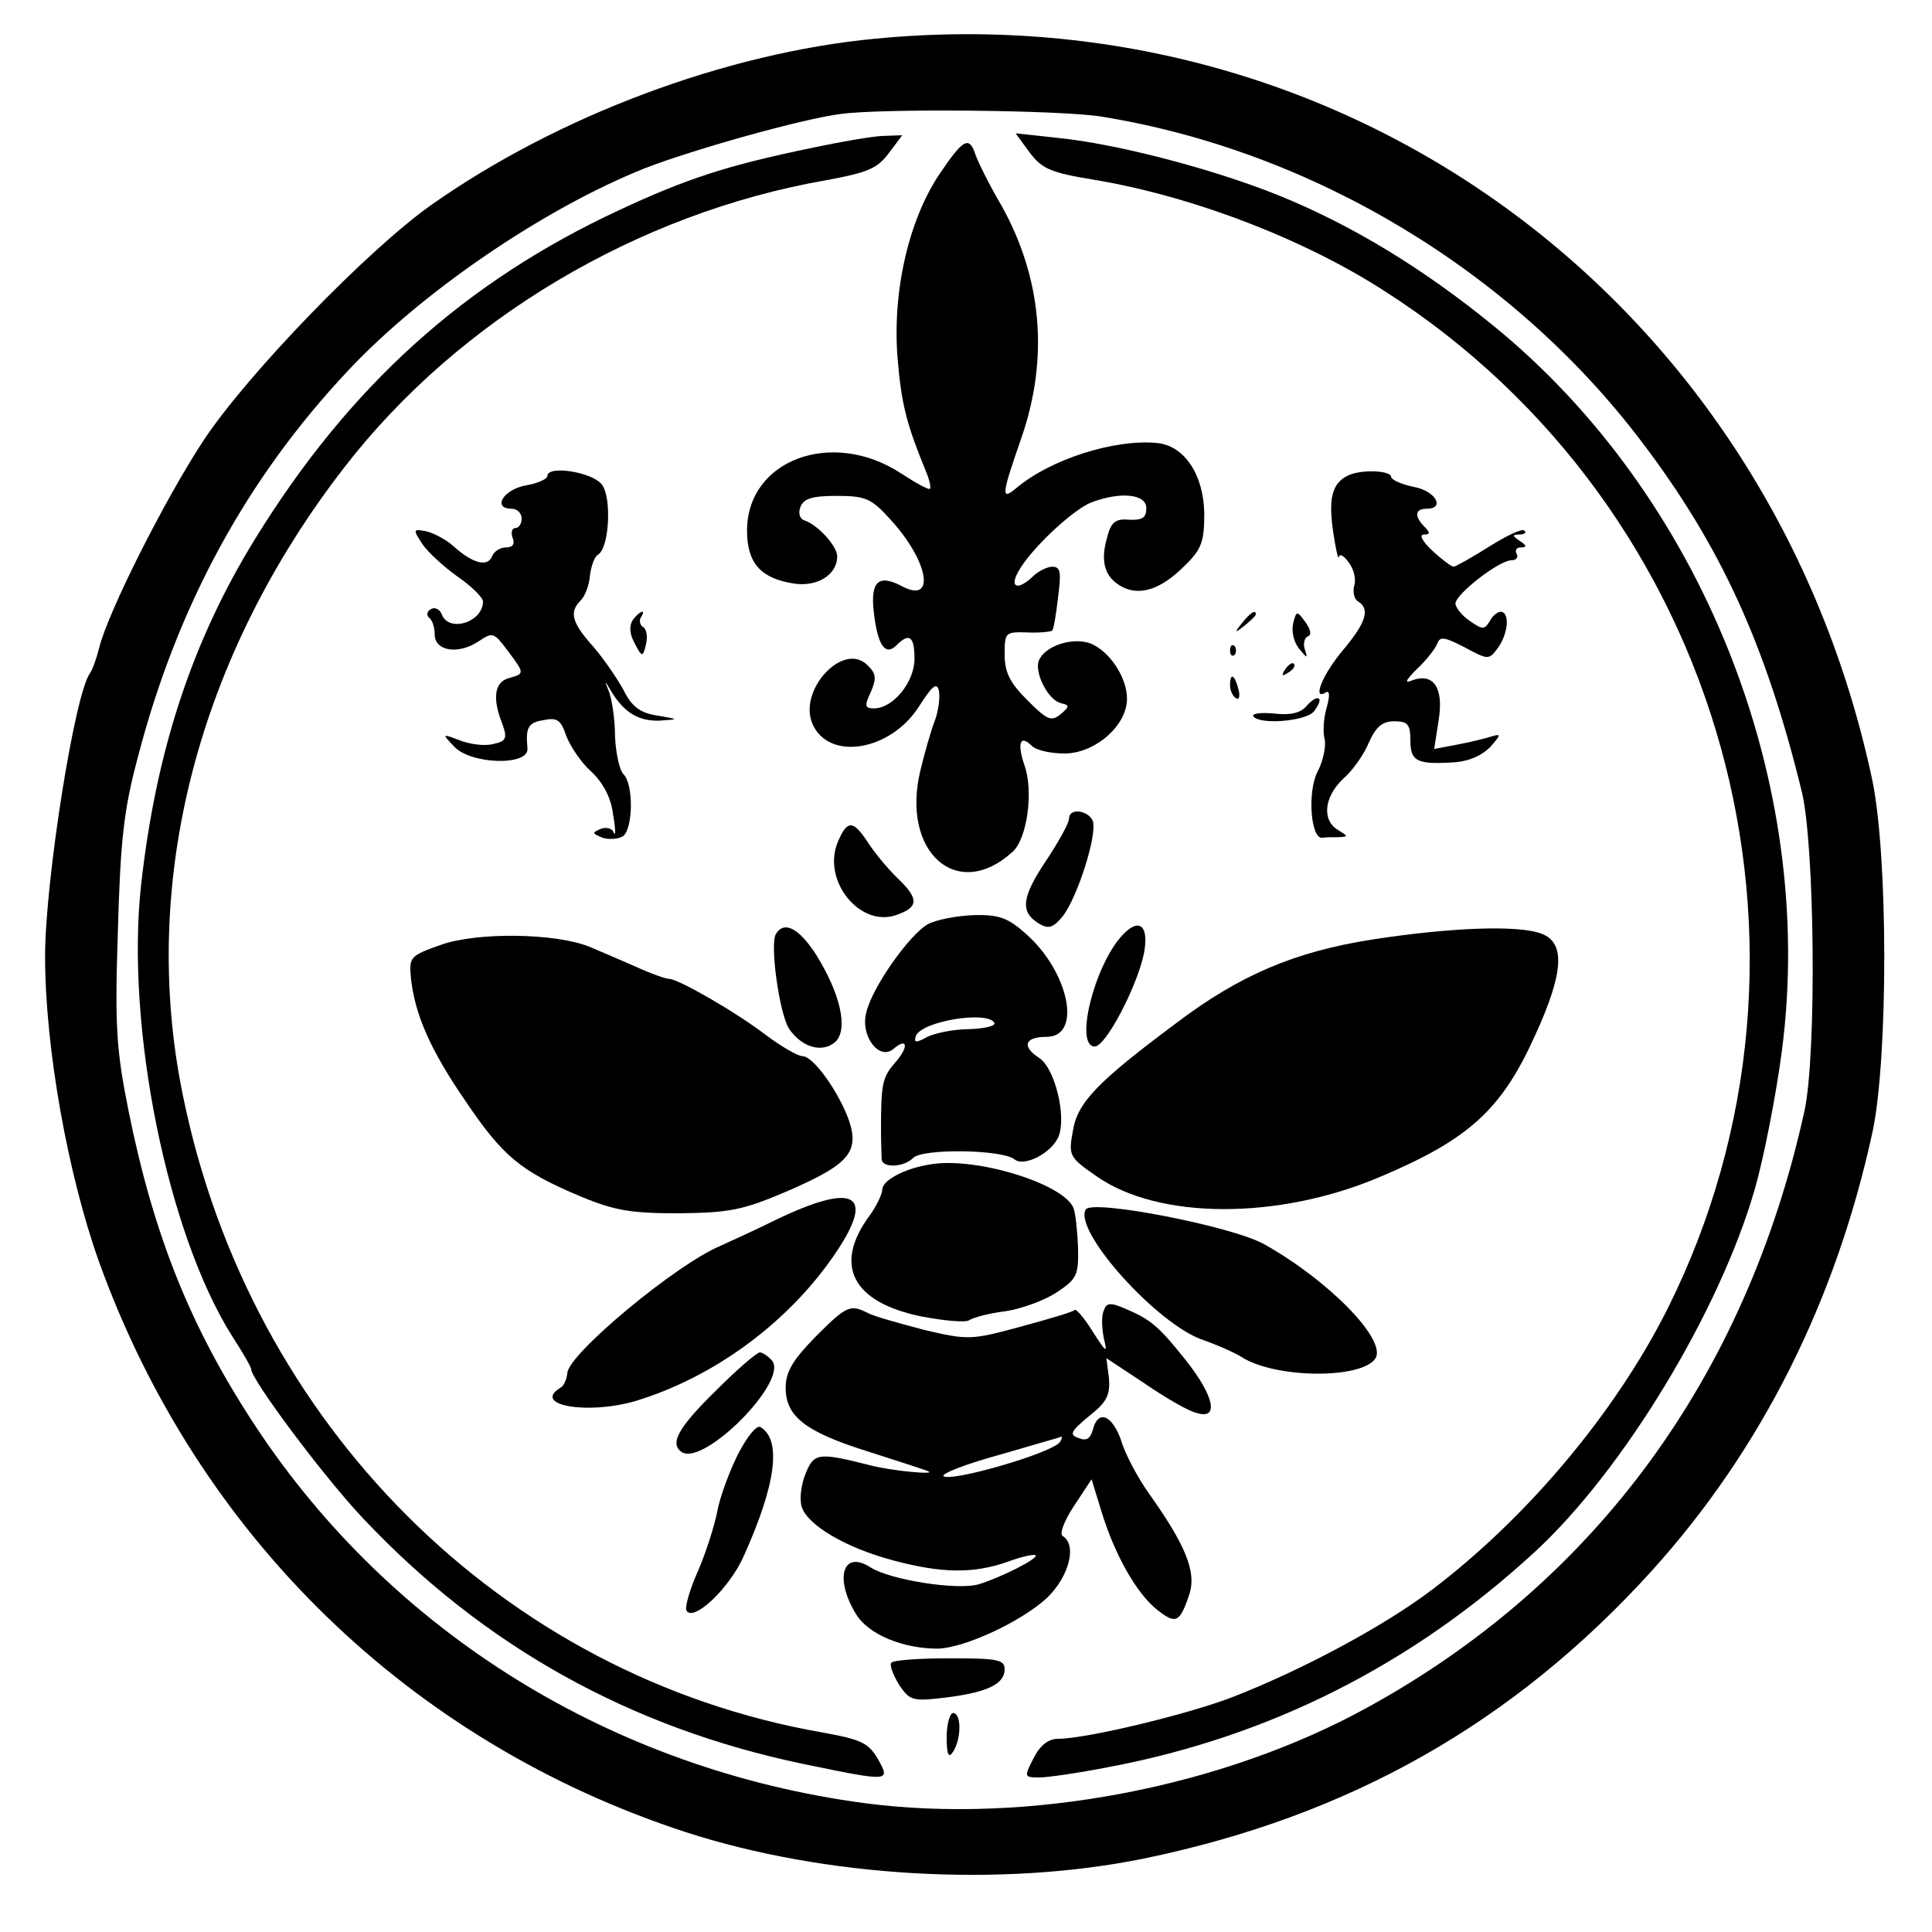 <?xml version="1.0" standalone="no"?>
<!DOCTYPE svg PUBLIC "-//W3C//DTD SVG 20010904//EN"
 "http://www.w3.org/TR/2001/REC-SVG-20010904/DTD/svg10.dtd">
<svg version="1.0" xmlns="http://www.w3.org/2000/svg"
 width="300pt" height="300pt" viewBox="0 0 300 300"
 preserveAspectRatio="xMidYMid meet">
<g transform="translate(0,300) scale(0.1,-0.1)"
fill="#000000" stroke="none">
<path d="M1360 2940 c-233 -22 -494 -120 -690 -258 -98 -69 -286 -263 -354
-366 -60 -91 -149 -268 -162 -322 -4 -16 -10 -33 -14 -39 -24 -31 -70 -324
-70 -440 0 -141 35 -338 84 -475 153 -424 482 -745 911 -885 216 -70 490 -86
711 -41 320 66 575 211 789 447 170 188 286 419 343 683 24 116 24 428 -1 546
-157 736 -809 1221 -1547 1150z m350 -121 c328 -53 639 -240 840 -506 122
-161 192 -314 248 -543 20 -84 23 -407 4 -495 -91 -413 -325 -732 -678 -926
-227 -125 -528 -182 -781 -149 -391 52 -734 264 -946 585 -101 153 -158 296
-197 488 -19 95 -22 130 -17 280 4 142 9 189 31 271 61 235 169 433 326 600
115 123 306 253 462 315 75 29 242 76 303 84 66 9 344 6 405 -4z"/>
<path d="M1259 2770 c-131 -27 -194 -48 -297 -96 -241 -112 -420 -274 -566
-511 -98 -159 -154 -330 -177 -538 -24 -220 41 -540 141 -699 17 -26 30 -49
30 -52 0 -16 114 -169 175 -233 187 -198 414 -324 682 -380 136 -28 136 -28
116 8 -15 25 -26 30 -87 41 -496 87 -888 478 -992 989 -68 331 23 682 252 977
177 228 454 393 746 444 65 12 80 18 98 42 l21 28 -28 -1 c-15 0 -67 -9 -114
-19z"/>
<path d="M1599 2763 c19 -25 32 -31 99 -42 151 -25 325 -91 452 -173 527 -337
718 -1023 439 -1581 -81 -161 -218 -324 -366 -436 -74 -56 -199 -123 -306
-165 -68 -27 -230 -66 -274 -66 -15 0 -28 -10 -38 -30 -15 -29 -15 -30 9 -30
13 0 61 7 107 16 250 47 472 159 662 334 137 126 287 373 342 564 14 49 33
146 42 215 54 415 -124 862 -449 1126 -108 88 -218 155 -331 201 -101 41 -253
81 -346 90 l-64 7 22 -30z"/>
<path d="M1457 2727 c-47 -72 -72 -183 -63 -286 6 -70 14 -100 43 -171 6 -14
9 -27 7 -29 -2 -2 -22 9 -45 24 -107 70 -239 21 -239 -89 0 -50 21 -74 72 -82
36 -6 68 13 68 42 0 16 -30 49 -51 56 -7 2 -10 11 -6 21 5 13 19 17 56 17 45
0 54 -4 83 -36 60 -65 72 -133 18 -104 -36 19 -49 7 -43 -42 6 -51 18 -67 35
-50 20 20 28 14 28 -21 0 -36 -33 -77 -63 -77 -14 0 -15 4 -5 25 9 21 9 29 -5
42 -37 38 -109 -39 -85 -92 26 -57 121 -41 165 28 21 33 28 38 31 24 2 -10 -1
-31 -6 -45 -6 -15 -16 -50 -23 -79 -30 -126 57 -204 143 -126 23 20 33 94 19
134 -12 35 -7 49 11 31 7 -7 29 -12 51 -12 47 0 97 43 97 85 0 33 -27 74 -57
86 -28 10 -71 -4 -80 -27 -7 -19 15 -62 35 -66 13 -3 13 -5 -1 -17 -15 -12
-21 -9 -52 22 -27 27 -35 43 -35 71 0 34 1 35 35 34 19 -1 37 1 39 3 2 2 6 25
9 52 5 38 4 47 -9 47 -8 0 -22 -7 -30 -15 -23 -22 -37 -18 -23 7 18 34 85 97
114 108 45 17 85 13 85 -9 0 -15 -6 -19 -27 -18 -21 2 -28 -4 -34 -28 -11 -38
-3 -62 23 -76 28 -15 61 -4 97 32 27 26 31 38 31 82 -1 59 -30 104 -72 109
-66 7 -167 -25 -220 -70 -24 -20 -23 -11 8 78 43 124 32 248 -31 361 -19 32
-36 67 -40 78 -10 31 -19 26 -58 -32z"/>
<path d="M850 2261 c0 -5 -16 -12 -35 -15 -34 -7 -51 -36 -20 -36 8 0 15 -7
15 -15 0 -8 -4 -15 -10 -15 -5 0 -7 -7 -4 -15 4 -10 0 -15 -10 -15 -9 0 -19
-6 -22 -14 -7 -17 -30 -11 -60 16 -11 10 -30 20 -42 23 -21 4 -21 3 -6 -20 8
-12 33 -35 54 -50 22 -15 40 -33 40 -39 0 -32 -53 -49 -64 -20 -3 8 -11 12
-17 8 -6 -3 -7 -9 -3 -13 5 -3 9 -15 9 -26 0 -26 36 -32 68 -11 22 15 24 14
45 -14 27 -36 27 -36 2 -43 -22 -6 -26 -31 -10 -71 8 -22 6 -27 -13 -31 -13
-4 -36 -1 -52 5 -29 11 -29 11 -10 -9 25 -28 117 -31 114 -3 -3 33 1 40 26 44
20 4 26 0 34 -24 6 -16 23 -42 39 -56 19 -18 31 -41 34 -67 4 -22 4 -35 1 -28
-2 7 -12 9 -20 6 -14 -6 -14 -7 3 -14 10 -3 25 -2 32 3 15 13 16 80 0 96 -6 6
-12 33 -13 59 0 26 -5 57 -9 68 -8 20 -8 20 4 0 20 -32 42 -45 74 -44 31 2 31
2 -4 8 -26 4 -39 14 -51 38 -9 17 -30 48 -47 68 -34 38 -39 54 -20 73 6 6 13
23 14 38 2 15 7 30 13 33 17 11 21 87 6 108 -14 20 -85 31 -85 14z"/>
<path d="M2075 2246 c-9 -15 -10 -36 -5 -71 4 -27 8 -45 9 -40 1 6 8 2 15 -8
8 -10 12 -26 9 -36 -3 -10 0 -22 6 -25 19 -12 12 -33 -24 -76 -32 -38 -48 -79
-26 -65 6 3 6 -6 1 -24 -5 -17 -6 -39 -3 -49 2 -11 -2 -33 -11 -50 -16 -31
-11 -104 7 -103 4 1 15 1 25 1 16 1 16 1 0 11 -26 15 -22 52 8 80 15 13 33 39
40 57 11 24 21 32 39 32 21 0 25 -5 25 -29 0 -33 10 -38 64 -35 25 1 46 10 60
24 16 18 17 21 4 17 -9 -3 -33 -9 -54 -13 l-37 -7 7 45 c8 50 -8 73 -40 62
-14 -6 -12 -1 7 18 14 13 28 31 31 39 4 11 11 10 42 -6 37 -20 38 -20 52 -1
16 22 19 56 4 56 -5 0 -13 -7 -17 -15 -8 -13 -11 -13 -31 1 -12 8 -22 21 -22
27 1 15 68 67 87 67 8 0 11 5 8 10 -3 6 0 10 7 10 9 0 9 3 -2 10 -12 8 -12 10
-1 10 8 0 12 3 8 6 -3 4 -28 -8 -55 -25 -27 -17 -52 -31 -55 -31 -3 0 -18 11
-33 25 -15 14 -21 25 -13 25 10 0 10 3 1 12 -16 16 -15 28 3 28 30 0 14 28
-20 34 -19 4 -35 11 -35 16 0 5 -16 9 -36 8 -24 -1 -40 -8 -49 -22z"/>
<path d="M983 2038 c-6 -9 -6 -21 2 -36 12 -23 13 -23 18 -3 3 12 1 24 -4 27
-5 3 -7 10 -4 15 9 14 -1 11 -12 -3z"/>
<path d="M1929 2033 c-13 -16 -12 -17 4 -4 9 7 17 15 17 17 0 8 -8 3 -21 -13z"/>
<path d="M2008 2032 c-3 -12 1 -29 9 -39 13 -16 14 -16 9 -1 -3 9 0 18 5 20 6
2 4 11 -4 22 -13 18 -14 18 -19 -2z"/>
<path d="M1910 1990 c0 -7 3 -10 7 -7 3 4 3 10 0 14 -4 3 -7 0 -7 -7z"/>
<path d="M1994 1958 c-4 -7 -3 -8 4 -4 7 4 12 9 12 12 0 8 -9 4 -16 -8z"/>
<path d="M1910 1936 c0 -8 4 -17 9 -20 5 -4 7 3 4 14 -6 23 -13 26 -13 6z"/>
<path d="M2029 1904 c-9 -11 -25 -15 -50 -12 -21 2 -35 0 -33 -4 9 -14 81 -8
94 7 7 9 11 18 8 20 -3 3 -11 -2 -19 -11z"/>
<path d="M1660 1729 c0 -7 -16 -36 -36 -66 -38 -57 -40 -79 -11 -97 15 -9 22
-7 37 11 23 29 54 127 47 148 -7 17 -37 21 -37 4z"/>
<path d="M1302 1695 c-28 -61 34 -138 92 -115 33 12 33 25 -2 58 -15 15 -35
39 -45 55 -22 33 -31 34 -45 2z"/>
<path d="M1441 1565 c-29 -16 -88 -100 -96 -138 -9 -36 20 -74 42 -56 22 19
25 4 3 -21 -20 -23 -22 -33 -22 -105 0 -19 1 -39 1 -45 1 -14 34 -13 49 2 15
15 138 13 157 -2 15 -13 59 10 69 36 12 31 -6 105 -30 121 -28 18 -23 33 11
33 56 0 35 101 -32 160 -28 25 -42 30 -81 29 -26 -1 -58 -7 -71 -14z m103
-153 c3 -5 -14 -9 -38 -10 -24 0 -54 -6 -66 -12 -18 -10 -21 -9 -18 1 8 23
110 40 122 21z"/>
<path d="M1743 1548 c-44 -47 -75 -173 -43 -173 17 0 65 92 76 143 9 45 -7 58
-33 30z"/>
<path d="M1205 1550 c-10 -15 5 -123 20 -147 20 -30 53 -39 73 -20 19 20 7 74
-31 135 -26 40 -49 53 -62 32z"/>
<path d="M2130 1541 c-120 -19 -205 -55 -304 -130 -122 -91 -153 -123 -160
-167 -7 -38 -6 -41 36 -70 96 -68 283 -69 442 -1 137 58 188 104 240 220 44
96 47 143 10 157 -36 14 -141 10 -264 -9z"/>
<path d="M685 1533 c-48 -17 -50 -19 -47 -51 6 -57 30 -112 85 -192 58 -86 86
-109 179 -148 53 -22 78 -26 153 -26 79 1 99 5 169 35 94 41 111 60 94 110
-16 44 -55 99 -72 99 -7 0 -33 15 -57 33 -47 36 -136 87 -150 87 -5 0 -28 8
-52 19 -23 10 -55 24 -72 31 -52 21 -173 23 -230 3z"/>
<path d="M1445 1192 c-40 -6 -75 -25 -75 -39 0 -7 -9 -26 -20 -41 -56 -76 -27
-134 80 -156 36 -7 70 -10 75 -6 6 4 31 11 57 14 25 4 61 17 80 30 30 20 33
26 32 69 -1 25 -4 53 -7 61 -15 38 -152 80 -222 68z"/>
<path d="M1205 1106 c-38 -19 -77 -36 -85 -40 -69 -28 -238 -169 -239 -198 -1
-9 -5 -20 -11 -23 -44 -27 41 -42 115 -21 124 37 242 124 315 234 59 89 26
106 -95 48z"/>
<path d="M1686 1122 c-20 -33 112 -180 183 -203 20 -7 45 -18 57 -25 52 -35
189 -36 210 -3 17 29 -73 121 -173 177 -50 28 -267 70 -277 54z"/>
<path d="M1714 965 c-4 -8 -3 -27 0 -43 6 -24 4 -23 -17 10 -13 21 -26 36 -28
34 -2 -3 -40 -14 -84 -26 -77 -21 -82 -21 -150 -5 -38 10 -78 21 -87 26 -28
14 -33 12 -82 -37 -35 -36 -46 -54 -46 -79 0 -44 30 -68 125 -98 44 -14 87
-28 95 -31 19 -7 -57 0 -90 9 -79 20 -86 19 -99 -13 -7 -17 -10 -40 -6 -52 9
-28 67 -63 142 -83 75 -20 124 -21 178 -2 21 8 41 12 43 10 5 -5 -55 -35 -88
-45 -34 -10 -138 7 -168 26 -43 28 -57 -16 -23 -72 19 -32 73 -54 127 -54 42
1 130 42 170 79 34 33 47 82 24 96 -5 3 2 23 18 47 l27 41 15 -49 c21 -69 55
-128 86 -153 30 -24 36 -21 51 24 11 34 -6 76 -63 156 -17 24 -37 61 -43 82
-14 40 -36 49 -44 17 -4 -14 -10 -18 -22 -13 -15 5 -13 10 16 34 28 22 33 33
31 59 l-4 31 59 -39 c32 -22 68 -43 81 -46 35 -11 28 25 -16 81 -43 54 -55 64
-95 81 -23 10 -29 9 -33 -3z m-68 -204 c-11 -17 -170 -63 -181 -53 -3 4 36 19
87 33 51 15 94 27 96 28 2 1 1 -3 -2 -8z"/>
<path d="M1111 840 c-58 -57 -72 -82 -52 -95 35 -21 165 110 140 142 -6 7 -15
13 -19 13 -5 0 -36 -27 -69 -60z"/>
<path d="M1146 742 c-13 -26 -28 -66 -32 -88 -4 -21 -17 -63 -30 -93 -13 -29
-21 -57 -18 -62 11 -18 67 35 89 85 50 111 59 180 26 200 -6 4 -21 -15 -35
-42z"/>
<path d="M1384 418 c-3 -4 3 -19 12 -34 17 -25 21 -26 72 -20 65 8 92 21 92
44 0 15 -11 17 -86 17 -47 0 -88 -3 -90 -7z"/>
<path d="M1470 303 c0 -28 3 -34 10 -23 13 20 13 60 0 60 -5 0 -10 -17 -10
-37z"/>
</g>
</svg>
